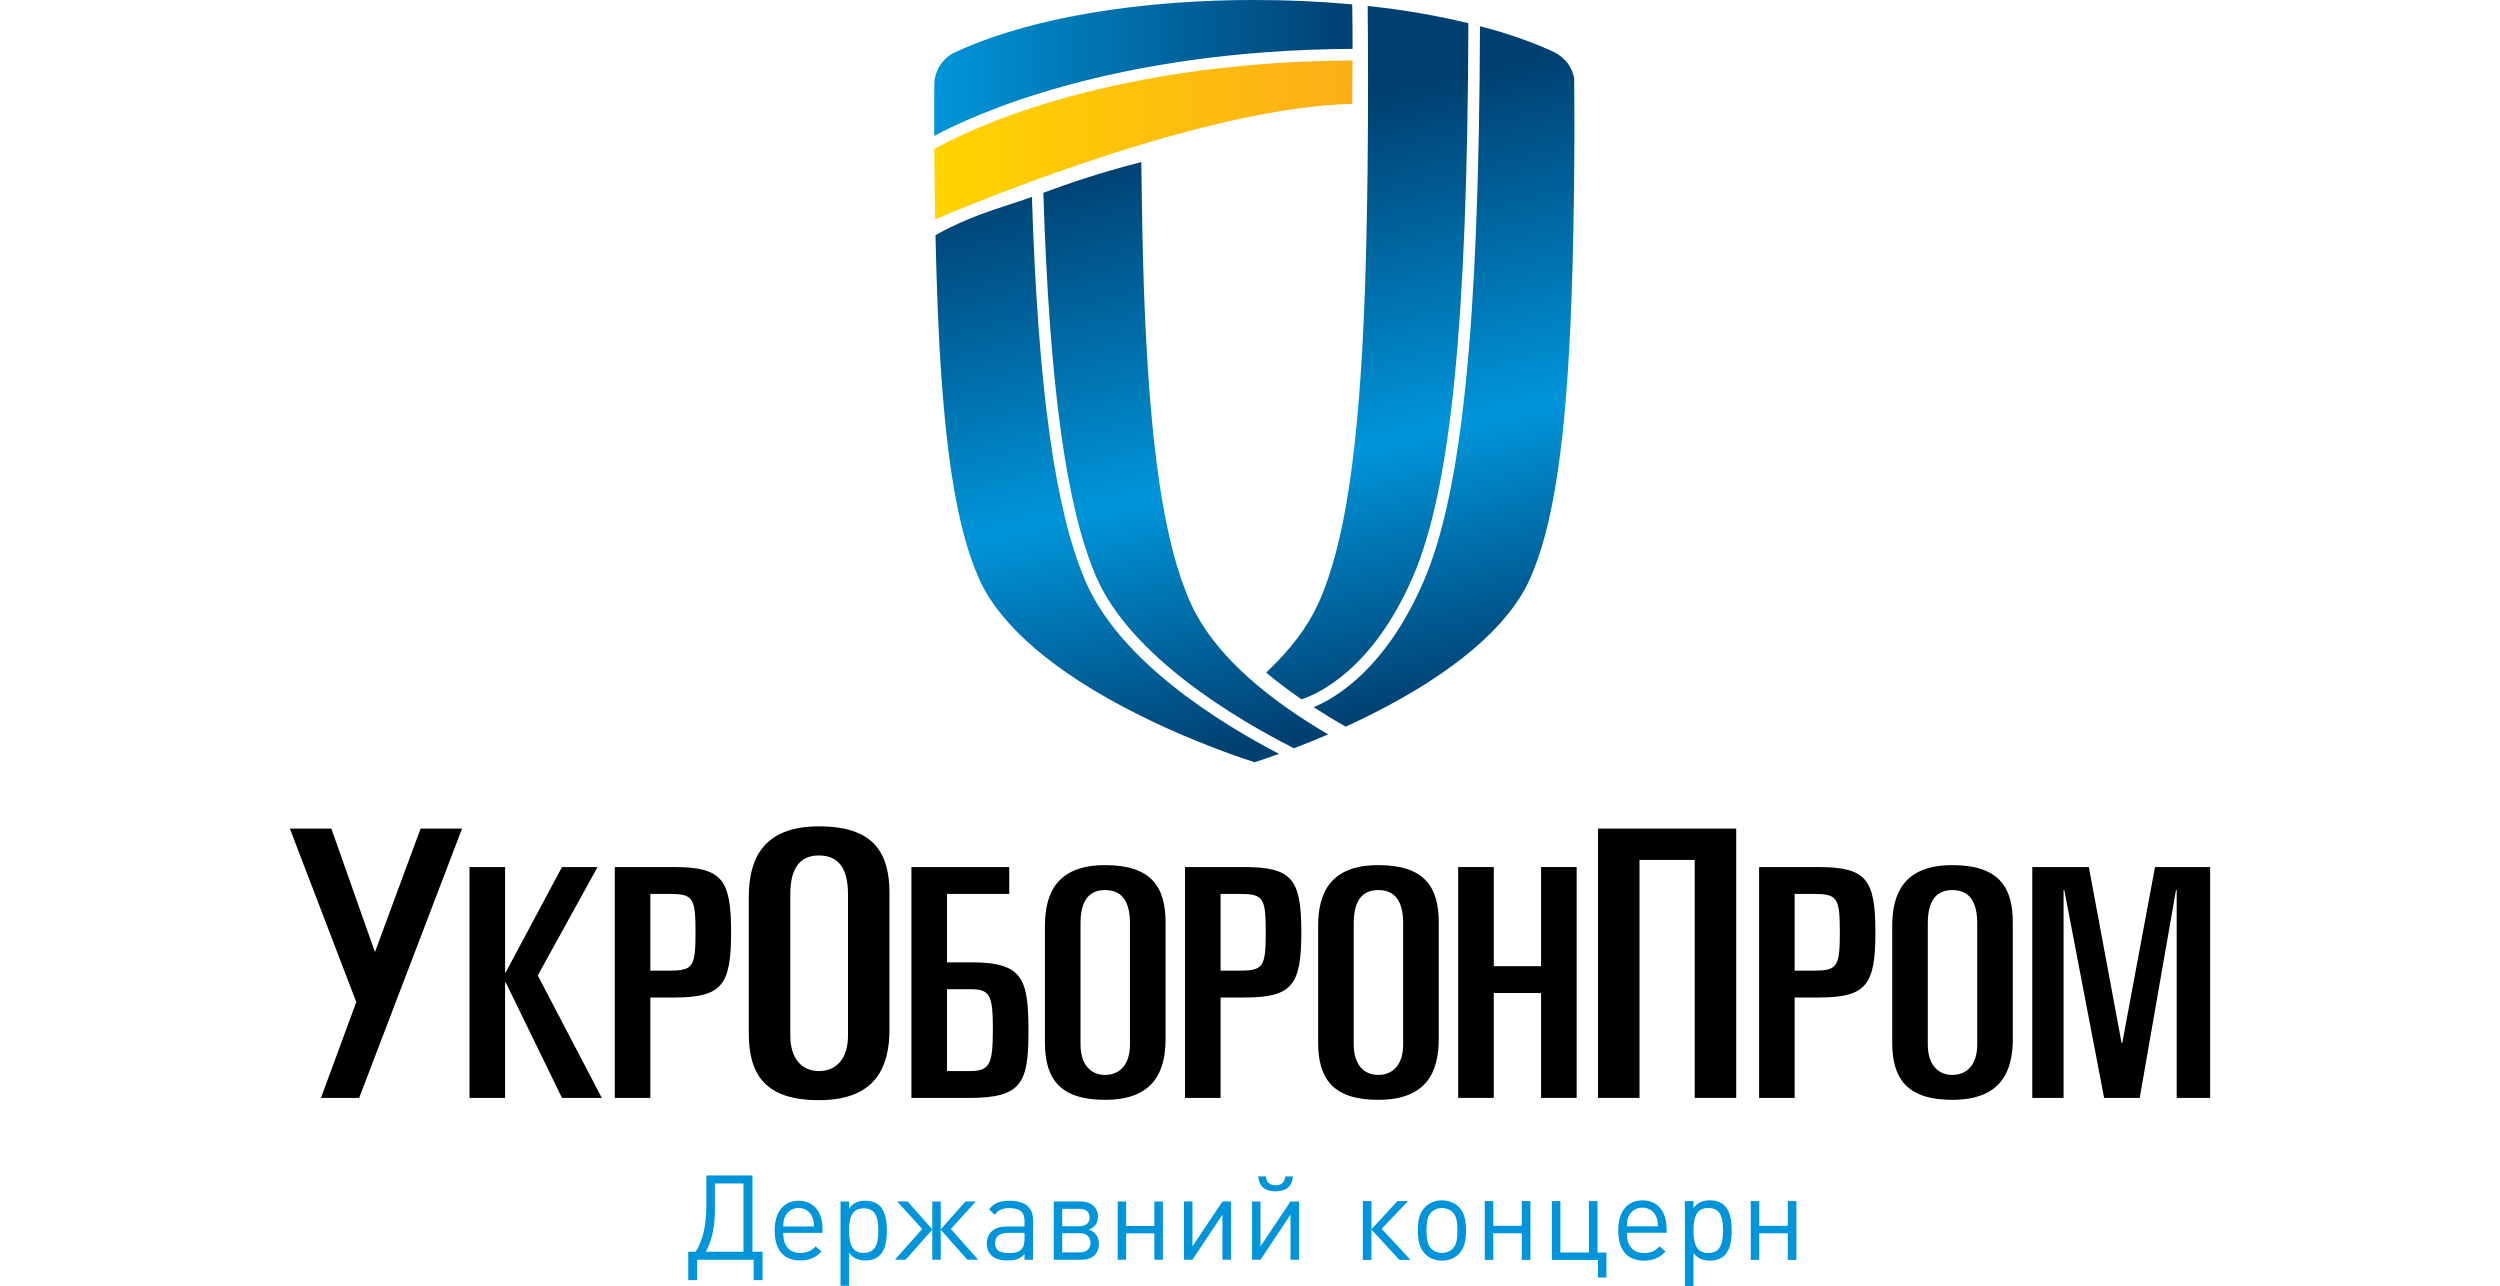 <svg width="138" height="71" viewBox="0 0 138 71" fill="none" xmlns="http://www.w3.org/2000/svg">
<g clip-path="url(#clip0_5986_3478)">
<path d="M63.45 0.282C60.517 0.575 57.872 1.083 55.589 1.794C54.509 2.129 53.522 2.506 52.658 2.914L52.633 2.927C52.016 3.249 51.613 3.884 51.576 4.584C51.57 5.373 51.566 6.368 51.57 7.503C53.566 6.421 61.291 2.774 74.661 2.696C74.662 1.676 74.655 1.097 74.646 0.533L74.642 0.242C72.873 0.079 71.106 0 69.251 0C67.254 0 65.356 0.093 63.45 0.282Z" fill="url(#paint0_linear_5986_3478)"/>
<path d="M51.574 8.233C51.581 9.409 51.594 10.713 51.621 12.107C54.424 10.918 66.684 5.91 74.641 5.735C74.651 4.748 74.656 3.969 74.659 3.336C60.519 3.419 52.806 7.519 51.574 8.233Z" fill="url(#paint1_linear_5986_3478)"/>
<path d="M75.491 9.401C75.461 11.841 75.413 14.064 75.345 16.006C75.035 24.733 74.24 30.069 72.775 33.305C72.188 34.597 71.221 35.879 69.893 37.125C70.483 37.624 71.137 38.116 71.847 38.603C72.726 38.313 75.779 36.971 77.997 31.828C80.085 26.993 81.002 17.802 81.054 1.281C79.351 0.865 77.495 0.543 75.496 0.329C75.513 2.025 75.534 5.515 75.491 9.401ZM78.588 32.08C76.546 36.811 73.843 38.48 72.515 39.038C73.078 39.4 73.66 39.759 74.284 40.11C74.799 39.873 75.278 39.645 75.738 39.413C80.26 37.139 83.268 34.574 84.436 31.994C85.756 29.083 86.471 24.282 86.748 16.429C86.792 15.261 86.825 14.044 86.851 12.714C86.926 9.013 86.91 5.869 86.894 4.303C86.78 3.717 86.397 3.204 85.87 2.926L85.665 2.818C84.853 2.449 83.936 2.105 82.931 1.793C82.535 1.67 82.114 1.559 81.695 1.448C81.64 17.957 80.701 27.18 78.588 32.08ZM57.593 10.639C57.928 21.257 58.853 27.999 60.505 31.828C62.421 36.269 68.323 39.732 71.427 41.304C71.991 41.088 72.627 40.835 73.315 40.538C71.625 39.548 70.163 38.512 68.969 37.451C67.456 36.105 66.367 34.709 65.731 33.305C64.262 30.061 63.463 24.727 63.146 16.006C63.066 13.869 63.021 10.566 62.998 8.946C60.578 9.563 58.935 10.153 57.593 10.639ZM55.59 11.334C53.356 12.029 52.074 12.726 51.639 12.987C51.664 14.094 51.697 15.249 51.739 16.428C52.025 24.277 52.745 29.078 54.066 31.994C55.235 34.574 58.243 37.139 62.768 39.413C63.288 39.675 63.826 39.931 64.415 40.199C66.779 41.265 68.749 41.914 69.252 42.075C69.465 42.008 69.946 41.851 70.605 41.612C67.325 39.909 61.827 36.512 59.917 32.08C58.243 28.201 57.302 21.447 56.961 10.866C56.492 11.035 56.034 11.196 55.59 11.334Z" fill="url(#paint2_linear_5986_3478)"/>
<path d="M19.825 60.605H17.718L19.666 55.313L16 45.738H18.291L20.697 52.554L23.217 45.738H25.507L19.825 60.605Z" fill="black"/>
<path d="M25.916 47.861H27.88V53.668H27.919L31.022 47.861H32.985L29.685 53.845L33.22 60.605H31.022L27.919 54.233H27.88V60.605H25.916V47.861Z" fill="black"/>
<path d="M33.935 47.861H37.176C39.846 47.861 40.357 48.514 40.357 51.462C40.357 54.41 39.846 55.063 37.176 55.063H35.899V60.605H33.935V47.861ZM35.899 53.58H36.921C38.256 53.58 38.393 53.386 38.393 51.462C38.393 49.538 38.256 49.344 36.921 49.344H35.899V53.58Z" fill="black"/>
<path d="M41.333 49.527C41.333 47.448 42.09 45.615 45.205 45.615C48.16 45.615 49.099 46.994 49.099 49.301V56.816C49.099 58.896 48.344 60.729 45.205 60.729C42.274 60.729 41.333 59.349 41.333 57.043V49.527ZM43.625 57.167C43.625 58.443 44.266 59.123 45.205 59.123C46.168 59.123 46.809 58.443 46.809 57.167V49.363C46.809 47.9 46.259 47.221 45.205 47.221C44.174 47.221 43.625 47.9 43.625 49.363V57.167Z" fill="black"/>
<path d="M53.512 60.605H50.31V47.861H55.711V49.344H52.275V53.121H53.63C56.496 53.121 56.771 54.057 56.771 56.969C56.771 59.793 56.379 60.605 53.512 60.605ZM53.551 54.604H52.275V59.123H53.493C54.612 59.123 54.807 58.823 54.807 56.811C54.807 54.886 54.631 54.604 53.551 54.604Z" fill="black"/>
<path d="M57.681 51.109C57.681 49.326 58.33 47.755 61 47.755C63.533 47.755 64.339 48.938 64.339 50.914V57.357C64.339 59.14 63.69 60.711 61 60.711C58.487 60.711 57.681 59.529 57.681 57.552V51.109ZM59.645 57.657C59.645 58.752 60.195 59.335 61 59.335C61.825 59.335 62.374 58.752 62.374 57.657V50.968C62.374 49.715 61.904 49.132 61 49.132C60.116 49.132 59.645 49.715 59.645 50.968V57.657Z" fill="black"/>
<path d="M65.412 47.861H68.652C71.323 47.861 71.833 48.514 71.833 51.462C71.833 54.41 71.323 55.063 68.652 55.063H67.376V60.605H65.412V47.861ZM67.376 53.58H68.397C69.732 53.58 69.869 53.386 69.869 51.462C69.869 49.538 69.732 49.344 68.397 49.344H67.376V53.58Z" fill="black"/>
<path d="M72.761 51.109C72.761 49.326 73.409 47.755 76.08 47.755C78.614 47.755 79.419 48.938 79.419 50.914V57.357C79.419 59.14 78.77 60.711 76.08 60.711C73.567 60.711 72.761 59.529 72.761 57.552V51.109ZM74.725 57.657C74.725 58.752 75.275 59.335 76.08 59.335C76.905 59.335 77.454 58.752 77.454 57.657V50.968C77.454 49.715 76.983 49.132 76.08 49.132C75.196 49.132 74.725 49.715 74.725 50.968V57.657Z" fill="black"/>
<path d="M80.491 47.861H82.456V53.333H85.067V47.861H87.031V60.605H85.067V54.816H82.456V60.605H80.491V47.861Z" fill="black"/>
<path d="M88.209 45.738H95.839V60.605H93.548V47.468H90.501V60.605H88.209V45.738Z" fill="black"/>
<path d="M97.102 47.861H100.342C103.012 47.861 103.522 48.514 103.522 51.462C103.522 54.41 103.012 55.063 100.342 55.063H99.065V60.605H97.102V47.861ZM99.065 53.58H100.085C101.421 53.58 101.559 53.386 101.559 51.462C101.559 49.538 101.421 49.344 100.085 49.344H99.065V53.58Z" fill="black"/>
<path d="M104.45 51.109C104.45 49.326 105.099 47.755 107.769 47.755C110.302 47.755 111.107 48.938 111.107 50.914V57.357C111.107 59.14 110.459 60.711 107.769 60.711C105.256 60.711 104.45 59.529 104.45 57.552V51.109ZM106.414 57.657C106.414 58.752 106.964 59.335 107.769 59.335C108.593 59.335 109.143 58.752 109.143 57.657V50.968C109.143 49.715 108.672 49.132 107.769 49.132C106.885 49.132 106.414 49.715 106.414 50.968V57.657Z" fill="black"/>
<path d="M112.182 47.861H115.304L117.111 57.569H117.15L118.956 47.861H122V60.605H120.154V49.132H120.115L118.112 60.605H116.148L113.949 49.132H113.91V60.605H112.182L112.182 47.861Z" fill="black"/>
<path d="M38.402 69.094C38.827 68.427 38.991 67.59 38.991 66.453V64.885H41.537V69.094H42.092V70.662H41.602V69.538H38.481V70.662H37.99V69.094H38.402ZM41.039 69.094V65.329H39.463V66.76C39.463 67.623 39.331 68.44 38.958 69.094H41.039Z" fill="#0095DA"/>
<path d="M43.232 68.055C43.245 68.349 43.265 68.479 43.33 68.636C43.481 68.996 43.769 69.166 44.208 69.166C44.358 69.166 44.502 69.133 44.62 69.087C44.763 69.028 44.848 68.97 45.025 68.8L45.346 69.081C45.11 69.309 44.999 69.388 44.803 69.466C44.626 69.538 44.417 69.578 44.181 69.578C43.252 69.578 42.762 69.002 42.762 67.911C42.762 66.898 43.265 66.283 44.083 66.283C44.901 66.283 45.404 66.878 45.404 67.839V68.055H43.232ZM44.874 67.277C44.763 66.905 44.462 66.682 44.083 66.682C43.744 66.682 43.462 66.865 43.33 67.166C43.265 67.31 43.245 67.415 43.232 67.702H44.934C44.921 67.454 44.914 67.395 44.874 67.277Z" fill="#0095DA"/>
<path d="M47.758 69.578C47.562 69.578 47.392 69.544 47.241 69.472C47.104 69.408 47.026 69.342 46.869 69.159V70.976H46.397V66.323H46.869V66.702C47.018 66.525 47.097 66.46 47.235 66.388C47.379 66.317 47.548 66.283 47.751 66.283C48.583 66.283 48.955 66.8 48.955 67.937C48.955 69.054 48.576 69.578 47.758 69.578ZM47.673 66.702C47.11 66.702 46.869 67.074 46.869 67.93C46.869 68.793 47.11 69.159 47.679 69.159C48.242 69.159 48.485 68.793 48.485 67.937C48.485 67.062 48.249 66.702 47.673 66.702Z" fill="#0095DA"/>
<path d="M49.395 69.538L50.906 67.839L49.525 66.322H50.102L51.462 67.865V66.322H51.927V67.865L53.295 66.322H53.865L52.484 67.839L53.995 69.538H53.4L51.927 67.878V69.538H51.462V67.878L49.99 69.538H49.395Z" fill="#0095DA"/>
<path d="M56.553 69.538V69.231C56.396 69.381 56.317 69.44 56.186 69.493C56.036 69.558 55.866 69.578 55.617 69.578C54.871 69.578 54.472 69.244 54.472 68.63C54.472 68.048 54.891 67.702 55.584 67.702H56.553V67.395C56.553 66.905 56.298 66.689 55.708 66.689C55.499 66.689 55.343 66.721 55.212 66.787C55.101 66.839 55.035 66.898 54.916 67.055L54.597 66.761C54.766 66.564 54.844 66.492 55.003 66.414C55.185 66.323 55.415 66.283 55.722 66.283C56.585 66.283 57.024 66.643 57.024 67.356V69.538H56.553ZM56.553 68.055H55.651C55.172 68.055 54.929 68.244 54.929 68.624C54.929 69.009 55.165 69.172 55.708 69.172C56.31 69.172 56.553 68.95 56.553 68.401V68.055Z" fill="#0095DA"/>
<path d="M59.7 69.538H58.168V66.322H59.661C60.23 66.322 60.608 66.655 60.608 67.166C60.608 67.512 60.426 67.753 60.099 67.871C60.446 68.002 60.662 68.257 60.662 68.649C60.662 69.198 60.302 69.538 59.7 69.538ZM59.575 66.728H58.634V67.689H59.575C59.948 67.689 60.145 67.512 60.145 67.205C60.145 66.898 59.942 66.728 59.575 66.728ZM59.615 68.074H58.634V69.132H59.615C59.981 69.132 60.197 68.924 60.197 68.604C60.197 68.284 59.981 68.074 59.615 68.074Z" fill="#0095DA"/>
<path d="M63.72 69.538V68.081H62.162V69.538H61.697V66.322H62.162V67.675H63.72V66.322H64.192V69.538H63.72Z" fill="#0095DA"/>
<path d="M67.478 69.538V67.048L65.823 69.538H65.357V66.322H65.823V68.799L67.478 66.322H67.949V69.538H67.478Z" fill="#0095DA"/>
<path d="M71.236 69.538V67.048L69.58 69.538H69.115V66.322H69.58V68.799L71.236 66.322H71.708V69.538H71.236ZM70.411 65.761C69.868 65.761 69.495 65.525 69.456 64.937H69.875C69.901 65.264 70.091 65.427 70.411 65.427C70.731 65.427 70.921 65.264 70.948 64.937H71.367C71.328 65.525 70.955 65.761 70.411 65.761Z" fill="#0095DA"/>
<path d="M75.228 69.547V66.299H75.704V67.856L77.139 66.299H77.727L76.266 67.83L77.86 69.547H77.245L75.704 67.869V69.547H75.228Z" fill="#0095DA"/>
<path d="M80.528 69.218C80.29 69.455 79.966 69.587 79.596 69.587C79.226 69.587 78.901 69.455 78.664 69.218C78.386 68.933 78.267 68.55 78.267 67.923C78.267 67.296 78.386 66.913 78.664 66.629C78.901 66.392 79.226 66.259 79.596 66.259C79.959 66.259 80.29 66.392 80.528 66.629C80.805 66.906 80.925 67.296 80.925 67.903C80.925 68.55 80.812 68.926 80.528 69.218ZM80.19 66.919C80.045 66.767 79.827 66.681 79.596 66.681C79.37 66.681 79.152 66.767 79.007 66.919C78.816 67.111 78.743 67.394 78.743 67.923C78.743 68.451 78.816 68.728 79.007 68.926C79.152 69.078 79.365 69.165 79.596 69.165C79.827 69.165 80.045 69.078 80.19 68.926C80.376 68.734 80.448 68.457 80.448 67.943C80.448 67.388 80.382 67.111 80.19 66.919Z" fill="#0095DA"/>
<path d="M84.002 69.547V68.076H82.428V69.547H81.959V66.299H82.428V67.666H84.002V66.299H84.479V69.547H84.002Z" fill="#0095DA"/>
<path d="M88.209 70.518V69.548H85.663V66.299H86.133V69.138H87.707V66.299H88.183V69.138H88.672V70.518H88.209Z" fill="#0095DA"/>
<path d="M89.802 68.049C89.815 68.345 89.835 68.478 89.901 68.636C90.052 68.999 90.343 69.171 90.786 69.171C90.939 69.171 91.084 69.138 91.202 69.091C91.348 69.033 91.435 68.973 91.613 68.8L91.937 69.085C91.698 69.316 91.585 69.395 91.389 69.474C91.21 69.547 90.998 69.587 90.76 69.587C89.82 69.587 89.325 69.006 89.325 67.903C89.325 66.88 89.835 66.259 90.66 66.259C91.488 66.259 91.997 66.86 91.997 67.83V68.049H89.802ZM91.461 67.263C91.348 66.887 91.044 66.662 90.66 66.662C90.317 66.662 90.033 66.847 89.901 67.151C89.835 67.296 89.815 67.402 89.802 67.693H91.52C91.507 67.441 91.501 67.382 91.461 67.263Z" fill="#0095DA"/>
<path d="M94.379 69.587C94.181 69.587 94.009 69.553 93.857 69.481C93.719 69.415 93.639 69.35 93.48 69.165V71H93.005V66.299H93.48V66.681C93.633 66.503 93.712 66.436 93.851 66.365C93.996 66.293 94.168 66.259 94.372 66.259C95.212 66.259 95.59 66.781 95.59 67.93C95.59 69.059 95.205 69.587 94.379 69.587ZM94.294 66.681C93.724 66.681 93.48 67.057 93.48 67.923C93.48 68.794 93.724 69.165 94.3 69.165C94.868 69.165 95.114 68.794 95.114 67.93C95.114 67.045 94.876 66.681 94.294 66.681Z" fill="#0095DA"/>
<path d="M98.685 69.547V68.076H97.111V69.547H96.642V66.299H97.111V67.666H98.685V66.299H99.161V69.547H98.685Z" fill="#0095DA"/>
</g>
<defs>
<linearGradient id="paint0_linear_5986_3478" x1="51.568" y1="-0.834" x2="74.661" y2="-0.834" gradientUnits="userSpaceOnUse">
<stop stop-color="#0095DA"/>
<stop offset="1" stop-color="#004071"/>
</linearGradient>
<linearGradient id="paint1_linear_5986_3478" x1="51.574" y1="2.502" x2="74.659" y2="2.502" gradientUnits="userSpaceOnUse">
<stop stop-color="#FFD400"/>
<stop offset="1" stop-color="#FCAF17"/>
</linearGradient>
<linearGradient id="paint2_linear_5986_3478" x1="87.359" y1="2.533" x2="95.015" y2="34.965" gradientUnits="userSpaceOnUse">
<stop stop-color="#004071"/>
<stop offset="0.564" stop-color="#0095DA"/>
<stop offset="1" stop-color="#004071"/>
</linearGradient>
<clipPath id="clip0_5986_3478">
<rect width="138" height="71" fill="white"/>
</clipPath>
</defs>
</svg>
